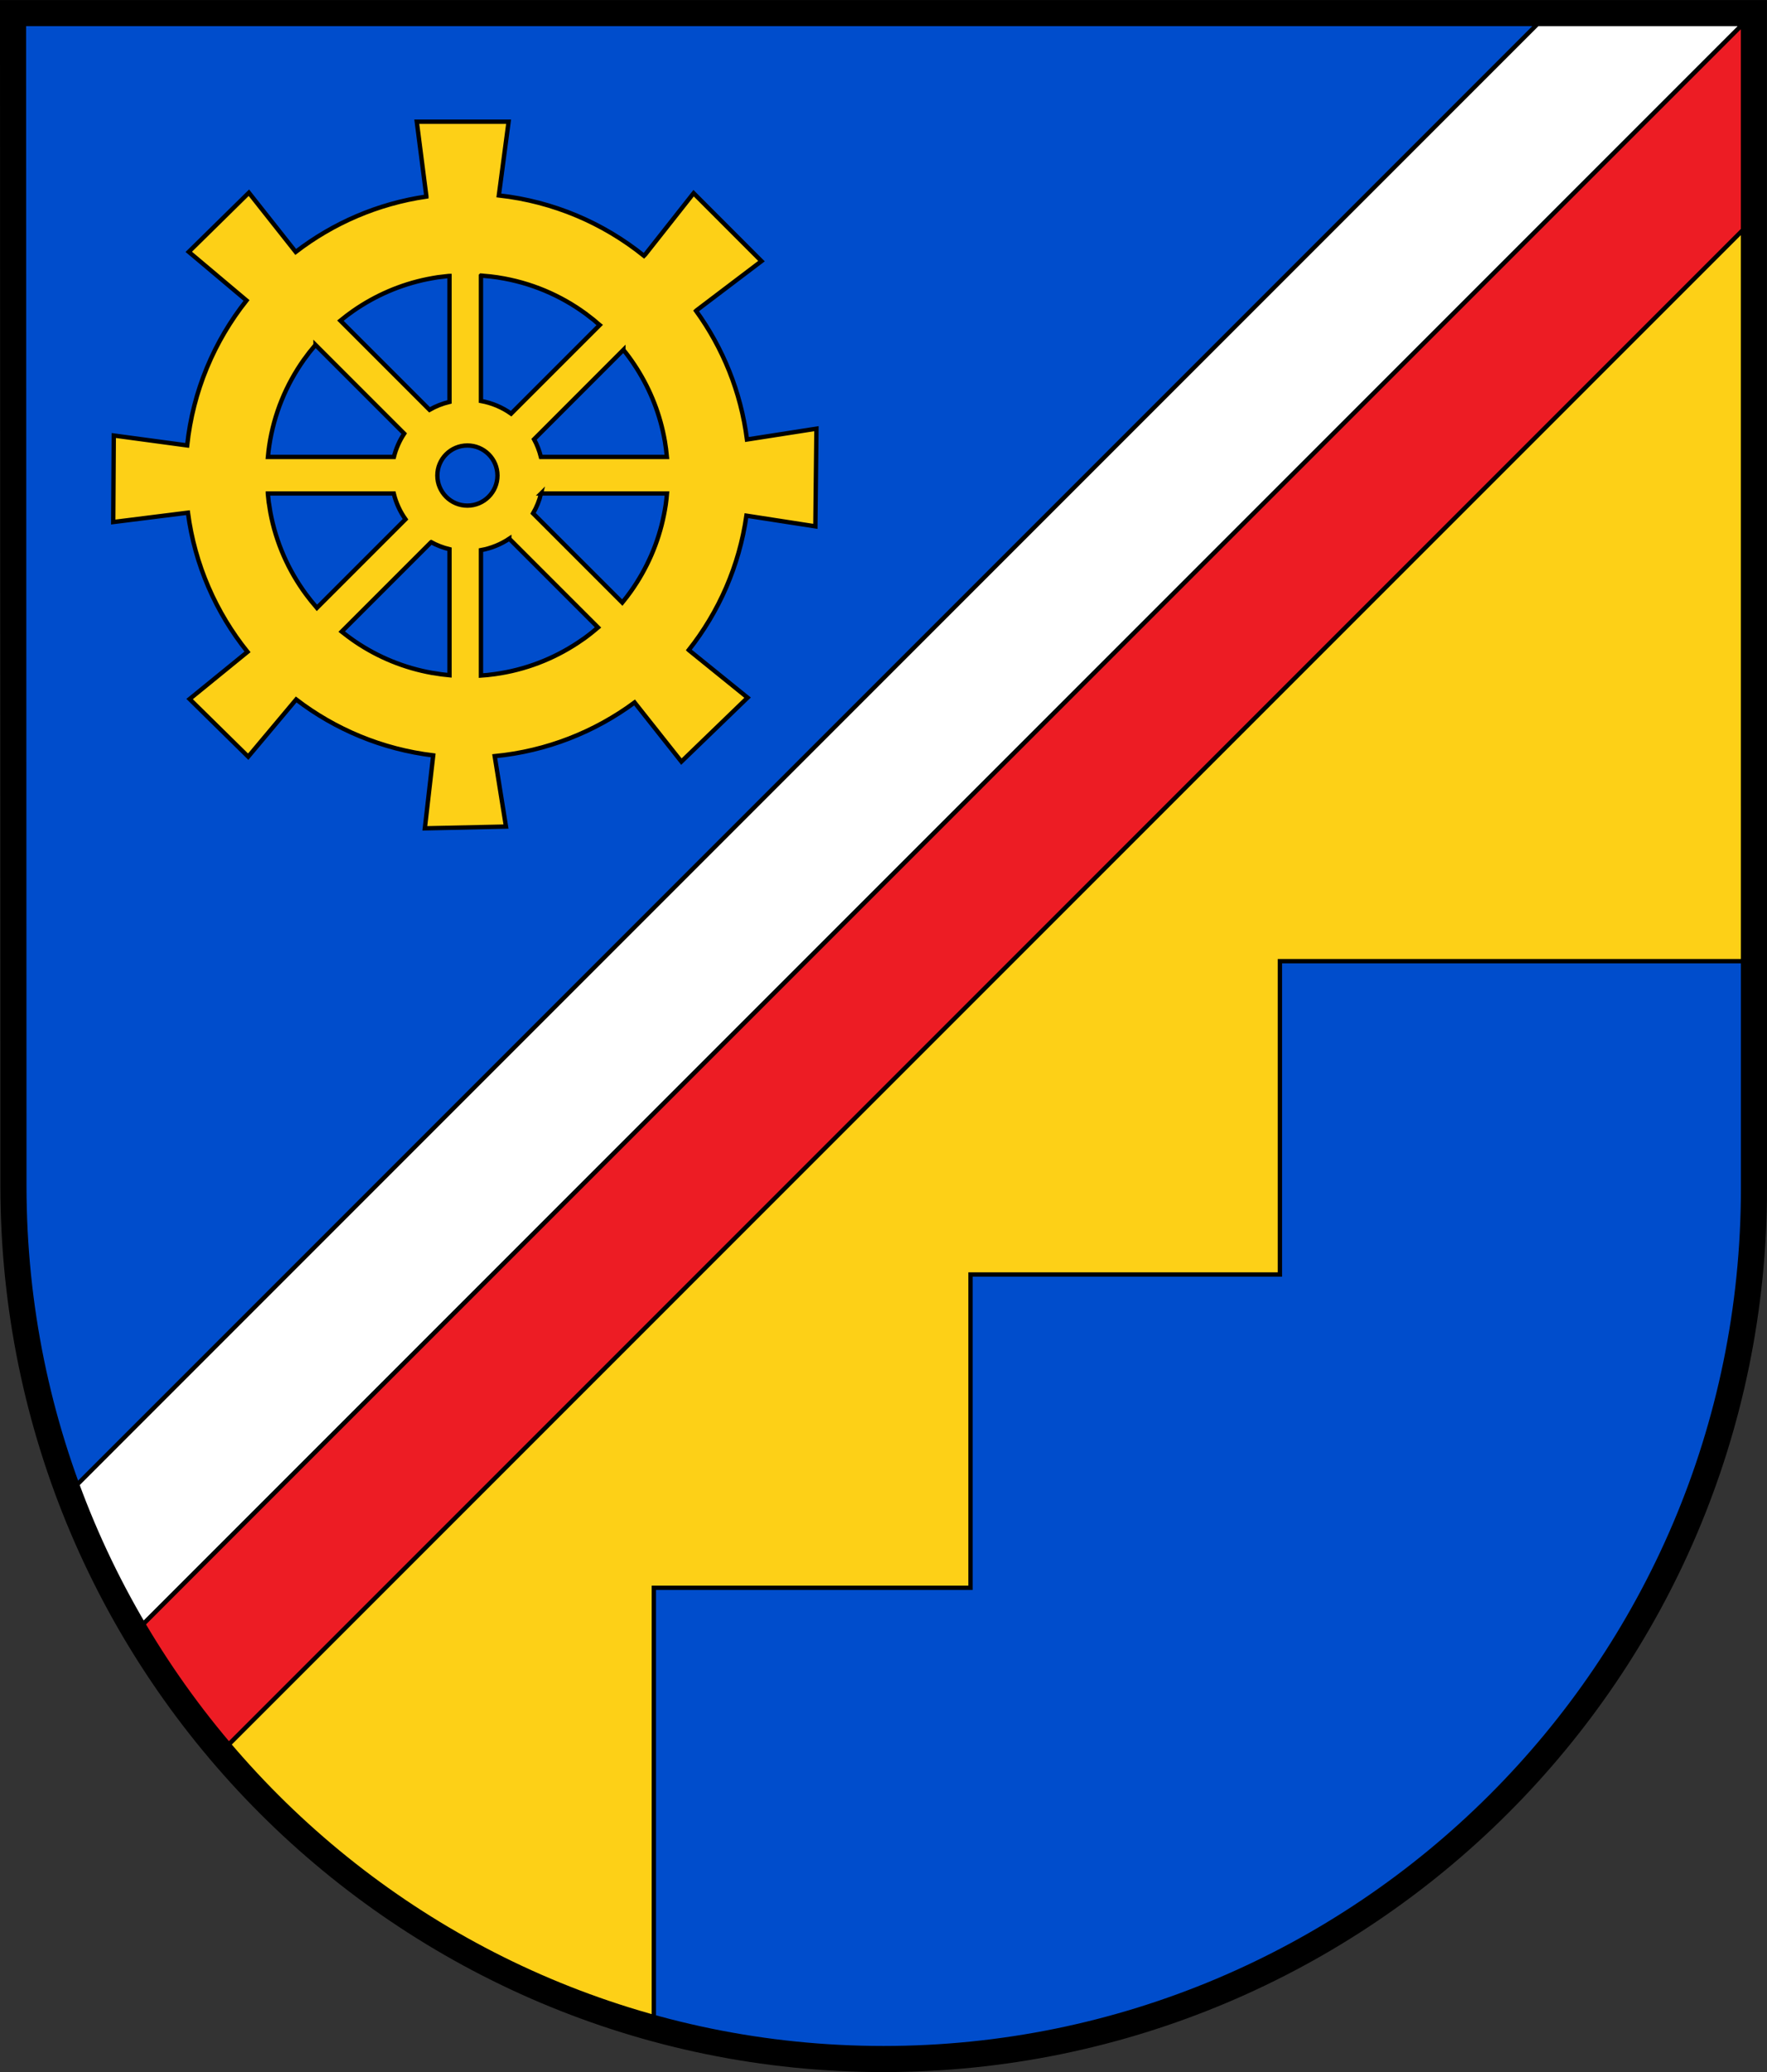 <?xml version="1.0" encoding="UTF-8" standalone="no"?>
<!-- Created with Inkscape (http://www.inkscape.org/) -->

<svg
   xmlns:dc="http://purl.org/dc/elements/1.1/"
   xmlns:cc="http://creativecommons.org/ns#"
   xmlns:rdf="http://www.w3.org/1999/02/22-rdf-syntax-ns#"
   xmlns:svg="http://www.w3.org/2000/svg"
   xmlns="http://www.w3.org/2000/svg"
   xmlns:sodipodi="http://sodipodi.sourceforge.net/DTD/sodipodi-0.dtd"
   xmlns:inkscape="http://www.inkscape.org/namespaces/inkscape"
   width="719.281"
   height="843.312"
   id="svg2"
   sodipodi:version="0.32"
   inkscape:version="0.48.5 r10040"
   sodipodi:docname="21-Wappen_Bannberscheid.svg"
   inkscape:output_extension="org.inkscape.output.svg.inkscape"
   version="1.0"
   style="display:inline">
  <rect width="100%" height="100%" fill="#333333" stroke="none"/>
  <defs
     id="defs4">
    <inkscape:perspective
       sodipodi:type="inkscape:persp3d"
       inkscape:vp_x="0 : 526.18109 : 1"
       inkscape:vp_y="0 : 1000 : 0"
       inkscape:vp_z="744.09448 : 526.18109 : 1"
       inkscape:persp3d-origin="372.04724 : 350.78739 : 1"
       id="perspective10" />
    <inkscape:perspective
       id="perspective2447"
       inkscape:persp3d-origin="372.04724 : 350.78739 : 1"
       inkscape:vp_z="744.09448 : 526.18109 : 1"
       inkscape:vp_y="0 : 1000 : 0"
       inkscape:vp_x="0 : 526.18109 : 1"
       sodipodi:type="inkscape:persp3d" />
    <inkscape:perspective
       id="perspective4411"
       inkscape:persp3d-origin="372.04724 : 350.78739 : 1"
       inkscape:vp_z="744.09448 : 526.18109 : 1"
       inkscape:vp_y="0 : 1000 : 0"
       inkscape:vp_x="0 : 526.18109 : 1"
       sodipodi:type="inkscape:persp3d" />
    <inkscape:perspective
       sodipodi:type="inkscape:persp3d"
       inkscape:vp_x="0 : 526.18109 : 1"
       inkscape:vp_y="0 : 1000 : 0"
       inkscape:vp_z="744.09448 : 526.18109 : 1"
       inkscape:persp3d-origin="372.04724 : 350.78739 : 1"
       id="perspective2393" />
    <inkscape:perspective
       sodipodi:type="inkscape:persp3d"
       inkscape:vp_x="0 : 526.18109 : 1"
       inkscape:vp_y="0 : 1000 : 0"
       inkscape:vp_z="744.09448 : 526.18109 : 1"
       inkscape:persp3d-origin="372.04724 : 350.78739 : 1"
       id="perspective2468" />
    <clipPath
       id="id0">
      <rect
         id="rect9"
         height="225.129"
         width="179.897"
         y="0"
         x="0" />
    </clipPath>
    <style
       id="style6"
       type="text/css">
   
    .str0 {stroke:#1F1A17;stroke-width:0.076;stroke-linecap:round;stroke-linejoin:round}
    .str7 {stroke:#0A0B0C;stroke-linecap:round;stroke-linejoin:round}
    .str6 {stroke:#1F1A17;stroke-linecap:round}
    .str5 {stroke:#1F1A17;stroke-linecap:round;stroke-linejoin:round}
    .str4 {stroke:#1F1A17;stroke-linecap:round;stroke-linejoin:round}
    .str2 {stroke:#1F1A17;stroke-width:2;stroke-linejoin:round}
    .str1 {stroke:#0A0B0C;stroke-width:2.5;stroke-linecap:round;stroke-linejoin:round}
    .str3 {stroke:#1F1A17;stroke-width:2.5}
    .fil3 {fill:none}
    .fil1 {fill:#00923F}
    .fil5 {fill:#1F1A17}
    .fil2 {fill:white}
    .fil4 {fill:blue}
    .fil0 {fill:#FFCC00}
   
  </style>
    <inkscape:perspective
       id="perspective48"
       inkscape:persp3d-origin="372.04724 : 350.78739 : 1"
       inkscape:vp_z="744.09448 : 526.18109 : 1"
       inkscape:vp_y="0 : 1000 : 0"
       inkscape:vp_x="0 : 526.18109 : 1"
       sodipodi:type="inkscape:persp3d" />
    <inkscape:perspective
       id="perspective2483"
       inkscape:persp3d-origin="372.04724 : 350.78739 : 1"
       inkscape:vp_z="744.09448 : 526.18109 : 1"
       inkscape:vp_y="0 : 1000 : 0"
       inkscape:vp_x="0 : 526.18109 : 1"
       sodipodi:type="inkscape:persp3d" />
    <inkscape:perspective
       id="perspective2502"
       inkscape:persp3d-origin="372.04724 : 350.78739 : 1"
       inkscape:vp_z="744.09448 : 526.18109 : 1"
       inkscape:vp_y="0 : 1000 : 0"
       inkscape:vp_x="0 : 526.18109 : 1"
       sodipodi:type="inkscape:persp3d" />
    <inkscape:perspective
       id="perspective2480"
       inkscape:persp3d-origin="372.04724 : 350.78739 : 1"
       inkscape:vp_z="744.09448 : 526.18109 : 1"
       inkscape:vp_y="0 : 1000 : 0"
       inkscape:vp_x="0 : 526.18109 : 1"
       sodipodi:type="inkscape:persp3d" />
    <inkscape:perspective
       id="perspective3328"
       inkscape:persp3d-origin="372.04724 : 350.78739 : 1"
       inkscape:vp_z="744.09448 : 526.18109 : 1"
       inkscape:vp_y="0 : 1000 : 0"
       inkscape:vp_x="0 : 526.18109 : 1"
       sodipodi:type="inkscape:persp3d" />
    <inkscape:perspective
       id="perspective2531"
       inkscape:persp3d-origin="372.04724 : 350.78739 : 1"
       inkscape:vp_z="744.09448 : 526.18109 : 1"
       inkscape:vp_y="0 : 1000 : 0"
       inkscape:vp_x="0 : 526.18109 : 1"
       sodipodi:type="inkscape:persp3d" />
    <style
       id="style15"
       type="text/css">
  .Rand2 { stroke: #202020; stroke-width:30; }
  .Rand4 { stroke: #202020; stroke-width:60; }
  .Rand6 { stroke: #202020; stroke-width:90; }
  .Gold4 { stroke: #ffef00; stroke-width:60; }
  .Schwarz { fill: #000000; }
  .Blau { fill: #0000ff; }
  .Gold { fill: #ffef00; }
  .Silber { fill: #ffffff; }
  </style>
    <clipPath
       id="clippath">
      <path
         id="path13"
         d="m 360,4140 c 0,1789.403 1450.597,3240 3240,3240 1789.403,0 3240,-1450.597 3240,-3240 l 0,-3870 -6480,0 0,3870 z"
         inkscape:connector-curvature="0" />
    </clipPath>
    <clipPath
       id="krone">
      <path
         d="m 3600,720 c -15,75 -30,150 -60,210 -30,60 -75,105 -135,135 -60,30 -135,45 -135,67 0,23 75,53 128,106 52,52 82,127 97,270 15,142 15,352 15,510 0,157 0,262 -15,330 -15,67 -45,97 -217,112 -173,15 -488,15 -660,15 -173,0 -203,0 -233,-15 -30,-15 -60,-45 -113,-112 -52,-68 -127,-173 -172,-240 -45,-68 -60,-98 -38,-158 23,-60 83,-150 113,-202 30,-53 30,-68 23,-68 -8,0 -23,15 -68,45 -45,30 -120,75 -180,97 -60,23 -105,23 -158,0 -52,-22 -112,-67 -164,-90 -53,-22 -98,-22 -90,0 7,23 67,68 164,150 98,83 233,203 353,353 120,150 225,330 315,495 90,165 165,315 202,405 38,90 38,120 53,135 15,15 45,15 157,0 113,-15 308,-45 458,-60 150,-15 255,-15 360,-15 105,0 210,0 360,15 150,15 345,45 458,60 112,15 142,15 157,0 15,-15 15,-45 53,-135 37,-90 112,-240 202,-405 90,-165 195,-345 315,-495 120,-150 255,-270 353,-353 97,-82 157,-127 164,-150 8,-22 -37,-22 -90,0 -52,23 -112,68 -164,90 -53,23 -98,23 -158,0 -60,-22 -135,-67 -180,-97 -45,-30 -60,-45 -68,-45 -7,0 -7,15 23,68 30,52 90,142 113,202 22,60 7,90 -38,158 -45,67 -120,172 -172,240 -53,67 -83,97 -113,112 -30,15 -60,15 -233,15 -172,0 -487,0 -660,-15 -172,-15 -202,-45 -217,-112 -15,-68 -15,-173 -15,-330 0,-158 0,-368 15,-510 15,-143 45,-218 97,-270 53,-53 128,-83 128,-106 0,-22 -75,-37 -135,-67 -60,-30 -105,-75 -135,-135 -30,-60 -45,-135 -60,-210 z"
         id="krone1c-1"
         inkscape:connector-curvature="0" />
    </clipPath>
    <inkscape:perspective
       id="perspective99"
       inkscape:persp3d-origin="219 : 160 : 1"
       inkscape:vp_z="438 : 240 : 1"
       inkscape:vp_y="0 : 1000 : 0"
       inkscape:vp_x="0 : 240 : 1"
       sodipodi:type="inkscape:persp3d" />
    <style
       id="style3521"
       type="text/css">
  .Rand2 { stroke: #202020; stroke-width:30; }
  .Rand4 { stroke: #202020; stroke-width:60; }
  .Rand6 { stroke: #202020; stroke-width:90; }
  .Gold4 { stroke: #ffef00; stroke-width:60; }
  .Schwarz { fill: #000000; }
  .Blau { fill: #0000ff; }
  .Gold { fill: #ffef00; }
  .Silber { fill: #ffffff; }
  </style>
    <clipPath
       id="clipPath3517">
      <path
         id="path3519"
         d="m 360,4140 c 0,1789.403 1450.597,3240 3240,3240 1789.403,0 3240,-1450.597 3240,-3240 l 0,-3870 -6480,0 0,3870 z"
         inkscape:connector-curvature="0" />
    </clipPath>
    <clipPath
       id="clipPath3513">
      <path
         d="m 3600,720 c -15,75 -30,150 -60,210 -30,60 -75,105 -135,135 -60,30 -135,45 -135,67 0,23 75,53 128,106 52,52 82,127 97,270 15,142 15,352 15,510 0,157 0,262 -15,330 -15,67 -45,97 -217,112 -173,15 -488,15 -660,15 -173,0 -203,0 -233,-15 -30,-15 -60,-45 -113,-112 -52,-68 -127,-173 -172,-240 -45,-68 -60,-98 -38,-158 23,-60 83,-150 113,-202 30,-53 30,-68 23,-68 -8,0 -23,15 -68,45 -45,30 -120,75 -180,97 -60,23 -105,23 -158,0 -52,-22 -112,-67 -164,-90 -53,-22 -98,-22 -90,0 7,23 67,68 164,150 98,83 233,203 353,353 120,150 225,330 315,495 90,165 165,315 202,405 38,90 38,120 53,135 15,15 45,15 157,0 113,-15 308,-45 458,-60 150,-15 255,-15 360,-15 105,0 210,0 360,15 150,15 345,45 458,60 112,15 142,15 157,0 15,-15 15,-45 53,-135 37,-90 112,-240 202,-405 90,-165 195,-345 315,-495 120,-150 255,-270 353,-353 97,-82 157,-127 164,-150 8,-22 -37,-22 -90,0 -52,23 -112,68 -164,90 -53,23 -98,23 -158,0 -60,-22 -135,-67 -180,-97 -45,-30 -60,-45 -68,-45 -7,0 -7,15 23,68 30,52 90,142 113,202 22,60 7,90 -38,158 -45,67 -120,172 -172,240 -53,67 -83,97 -113,112 -30,15 -60,15 -233,15 -172,0 -487,0 -660,-15 -172,-15 -202,-45 -217,-112 -15,-68 -15,-173 -15,-330 0,-158 0,-368 15,-510 15,-143 45,-218 97,-270 53,-53 128,-83 128,-106 0,-22 -75,-37 -135,-67 -60,-30 -105,-75 -135,-135 -30,-60 -45,-135 -60,-210 z"
         id="path3515"
         inkscape:connector-curvature="0" />
    </clipPath>
    <inkscape:perspective
       id="perspective3511"
       inkscape:persp3d-origin="219 : 160 : 1"
       inkscape:vp_z="438 : 240 : 1"
       inkscape:vp_y="0 : 1000 : 0"
       inkscape:vp_x="0 : 240 : 1"
       sodipodi:type="inkscape:persp3d" />
    <inkscape:perspective
       id="perspective2748"
       inkscape:persp3d-origin="372.04724 : 350.78739 : 1"
       inkscape:vp_z="744.09448 : 526.18109 : 1"
       inkscape:vp_y="0 : 1000 : 0"
       inkscape:vp_x="0 : 526.18109 : 1"
       sodipodi:type="inkscape:persp3d" />
    <inkscape:perspective
       id="perspective2621"
       inkscape:persp3d-origin="372.04724 : 350.78739 : 1"
       inkscape:vp_z="744.09448 : 526.18109 : 1"
       inkscape:vp_y="0 : 1000 : 0"
       inkscape:vp_x="0 : 526.18109 : 1"
       sodipodi:type="inkscape:persp3d" />
    <inkscape:perspective
       id="perspective3295"
       inkscape:persp3d-origin="372.04724 : 350.78739 : 1"
       inkscape:vp_z="744.09448 : 526.18109 : 1"
       inkscape:vp_y="0 : 1000 : 0"
       inkscape:vp_x="0 : 526.18109 : 1"
       sodipodi:type="inkscape:persp3d" />
    <inkscape:perspective
       id="perspective3282"
       inkscape:persp3d-origin="372.04724 : 350.78739 : 1"
       inkscape:vp_z="744.09448 : 526.18109 : 1"
       inkscape:vp_y="0 : 1000 : 0"
       inkscape:vp_x="0 : 526.18109 : 1"
       sodipodi:type="inkscape:persp3d" />
  </defs>
  <sodipodi:namedview
     id="base"
     pagecolor="#ffffff"
     bordercolor="#666666"
     borderopacity="1.0"
     inkscape:pageopacity="0.0"
     inkscape:pageshadow="2"
     inkscape:zoom="0.6069988"
     inkscape:cx="43.8605"
     inkscape:cy="394.32728"
     inkscape:document-units="px"
     inkscape:current-layer="layer4"
     showgrid="true"
     inkscape:window-width="1680"
     inkscape:window-height="987"
     inkscape:window-x="-8"
     inkscape:window-y="-8"
     inkscape:snap-global="true"
     showguides="true"
     inkscape:guide-bbox="true"
     objecttolerance="20"
     gridtolerance="20"
     guidetolerance="20"
     inkscape:snap-intersection-grid-guide="false"
     inkscape:snap-center="true"
     inkscape:window-maximized="1"
     units="mm"
     fit-margin-top="0"
     fit-margin-left="0"
     fit-margin-right="0"
     fit-margin-bottom="0" />
  <g
     inkscape:groupmode="layer"
     id="layer5"
     inkscape:label="Schildfüllung"
     style="display:inline"
     transform="translate(5.312,-72.625)" />
  <g
     inkscape:groupmode="layer"
     id="layer3"
     inkscape:label="Ebene 1"
     style="display:inline"
     transform="translate(-44.486,-114.193)">
    <path
       id="path3364"
       style="fill:#ff0000;fill-opacity:1;fill-rule:nonzero;stroke:none;display:inline"
       d=""
       sodipodi:nodetypes="cc"
       inkscape:connector-curvature="0" />
    <path
       style="fill:none;stroke:#000000;stroke-width:3.543;stroke-linecap:round;stroke-linejoin:round;stroke-miterlimit:4;stroke-opacity:1;stroke-dasharray:none;display:inline"
       id="path3329"
       sodipodi:nodetypes="cc"
       d=""
       inkscape:connector-curvature="0" />
    <path
       style="fill:none;stroke:#ff0000;stroke-width:1.772;stroke-linecap:round;stroke-linejoin:round;stroke-miterlimit:4;stroke-opacity:1;stroke-dasharray:none;display:inline"
       id="path3430"
       sodipodi:nodetypes="cc"
       d=""
       inkscape:connector-curvature="0" />
    <path
       style="fill:none;stroke:#00ff00;stroke-width:3.543;stroke-linecap:round;stroke-linejoin:round;stroke-miterlimit:4;stroke-opacity:1;stroke-dasharray:none;display:inline"
       id="path3460"
       sodipodi:nodetypes="cz"
       d=""
       inkscape:connector-curvature="0" />
    <path
       style="fill:none;stroke:#00ff00;stroke-width:3.543;stroke-linecap:round;stroke-linejoin:round;stroke-miterlimit:4;stroke-opacity:1;stroke-dasharray:none;display:inline"
       id="path3497"
       sodipodi:nodetypes="cc"
       d=""
       inkscape:connector-curvature="0" />
    <path
       style="fill:none;stroke:#00ff00;stroke-width:3.543;stroke-linecap:round;stroke-linejoin:round;stroke-miterlimit:4;stroke-opacity:1;stroke-dasharray:none;display:inline"
       id="path3499"
       sodipodi:nodetypes="cc"
       d=""
       inkscape:connector-curvature="0" />
    <path
       style="fill:none;stroke:#00ff00;stroke-width:3.543;stroke-linecap:round;stroke-linejoin:round;stroke-miterlimit:4;stroke-opacity:1;stroke-dasharray:none;display:inline"
       id="path3501"
       sodipodi:nodetypes="cc"
       d=""
       inkscape:connector-curvature="0" />
    <path
       style="fill:none;stroke:#00ff00;stroke-width:3.543;stroke-linecap:round;stroke-linejoin:round;stroke-miterlimit:4;stroke-opacity:1;stroke-dasharray:none;display:inline"
       id="path3503"
       sodipodi:nodetypes="cc"
       d=""
       inkscape:connector-curvature="0" />
    <path
       style="fill:none;stroke:#00ff00;stroke-width:3.543;stroke-linecap:round;stroke-linejoin:round;stroke-miterlimit:4;stroke-opacity:1;stroke-dasharray:none;display:inline"
       id="path3505"
       sodipodi:nodetypes="cc"
       d=""
       inkscape:connector-curvature="0" />
    <path
       style="fill:none;stroke:#00ff00;stroke-width:3.543;stroke-linecap:round;stroke-linejoin:round;stroke-miterlimit:4;stroke-opacity:1;stroke-dasharray:none;display:inline"
       id="path3507"
       sodipodi:nodetypes="cc"
       d=""
       inkscape:connector-curvature="0" />
    <path
       style="fill:none;stroke:#00ff00;stroke-width:3.543;stroke-linecap:round;stroke-linejoin:round;stroke-miterlimit:4;stroke-opacity:1;stroke-dasharray:none;display:inline"
       id="path3509"
       sodipodi:nodetypes="cc"
       d=""
       inkscape:connector-curvature="0" />
    <path
       style="fill:none;stroke:#00ff00;stroke-width:3.543;stroke-linecap:round;stroke-linejoin:round;stroke-miterlimit:4;stroke-opacity:1;stroke-dasharray:none;display:inline"
       id="path3511"
       sodipodi:nodetypes="cc"
       d=""
       inkscape:connector-curvature="0" />
    <path
       style="fill:none;stroke:#00ff00;stroke-width:3.543;stroke-linecap:round;stroke-linejoin:round;stroke-miterlimit:4;stroke-opacity:1;stroke-dasharray:none;display:inline"
       id="path3513"
       sodipodi:nodetypes="cc"
       d=""
       inkscape:connector-curvature="0" />
    <path
       style="fill:none;stroke:#00ff00;stroke-width:3.543;stroke-linecap:round;stroke-linejoin:round;stroke-miterlimit:4;stroke-opacity:1;stroke-dasharray:none;display:inline"
       id="path3516"
       sodipodi:nodetypes="cc"
       d=""
       inkscape:connector-curvature="0" />
    <path
       style="fill:none;stroke:#00ff00;stroke-width:3.543;stroke-linecap:round;stroke-linejoin:round;stroke-miterlimit:4;stroke-opacity:1;stroke-dasharray:none;display:inline"
       id="path3518"
       sodipodi:nodetypes="cc"
       d=""
       inkscape:connector-curvature="0" />
    <path
       style="fill:none;stroke:#00ff00;stroke-width:3.543;stroke-linecap:round;stroke-linejoin:round;stroke-miterlimit:4;stroke-opacity:1;stroke-dasharray:none;display:inline"
       id="path3520"
       sodipodi:nodetypes="cc"
       d=""
       inkscape:connector-curvature="0" />
    <path
       style="fill:none;stroke:#00ff00;stroke-width:3.543;stroke-linecap:round;stroke-linejoin:round;stroke-miterlimit:4;stroke-opacity:1;stroke-dasharray:none;display:inline"
       id="path3522"
       sodipodi:nodetypes="cc"
       d=""
       inkscape:connector-curvature="0" />
    <path
       style="fill:none;stroke:#00ff00;stroke-width:3.543;stroke-linecap:round;stroke-linejoin:round;stroke-miterlimit:4;stroke-opacity:1;stroke-dasharray:none;display:inline"
       id="path3524"
       sodipodi:nodetypes="cc"
       d=""
       inkscape:connector-curvature="0" />
    <path
       style="fill:none;stroke:#00ff00;stroke-width:3.543;stroke-linecap:round;stroke-linejoin:round;stroke-miterlimit:4;stroke-opacity:1;stroke-dasharray:none;display:inline"
       id="path3526"
       sodipodi:nodetypes="cc"
       d=""
       inkscape:connector-curvature="0" />
    <path
       style="fill:none;stroke:#00ff00;stroke-width:3.543;stroke-linecap:round;stroke-linejoin:round;stroke-miterlimit:4;stroke-opacity:1;stroke-dasharray:none;display:inline"
       id="path3528"
       sodipodi:nodetypes="cc"
       d=""
       inkscape:connector-curvature="0" />
    <path
       style="fill:none;stroke:#000000;stroke-width:2.48;stroke-linecap:round;stroke-linejoin:round;stroke-miterlimit:4;stroke-opacity:1;stroke-dasharray:none;display:inline"
       id="path3477"
       sodipodi:nodetypes="cc"
       d=""
       inkscape:connector-curvature="0" />
  </g>
  <g
     inkscape:groupmode="layer"
     id="layer4"
     inkscape:label="Rahmen"
     style="display:inline"
     transform="translate(5.312,-72.625)">
    <path
       id="path3264"
       style="fill:#004dcc;fill-opacity:1;fill-rule:nonzero;stroke:none;display:inline"
       d="M 708.631,77.953 4e-5,77.953 8.6614174e-6,556.299 C 0.177,753.236 158.829,910.63 354.331,910.63 c 195.501,0 354.361,-159.449 354.361,-354.331 z"
       sodipodi:nodetypes="cccscc"
       inkscape:connector-curvature="0" />
    <path
       inkscape:connector-curvature="0"
       style="fill:#fdd017;fill-opacity:1;stroke:#000000;stroke-width:1.772;stroke-linecap:round;stroke-linejoin:miter;stroke-miterlimit:4;stroke-opacity:1;stroke-dasharray:none;display:inline"
       d="m 164.344,122.156 3.906,30.375 0,0.094 c -19.823,2.888 -38.012,10.864 -53.188,22.531 L 96,151.062 71.531,175.125 l 23.5,19.781 c -13.138,16.559 -21.803,36.842 -24.156,59 L 41,249.875 l -0.219,35.219 30.406,-3.812 c 2.799,21.275 11.451,40.708 24.25,56.656 L 71.875,357.125 95.719,380.594 115.25,357.312 c 15.848,12.138 34.957,20.234 55.781,22.75 L 167.625,409.75 200.656,409.031 196.062,380.375 c 21.184,-2.041 40.704,-9.864 56.938,-21.844 l 19.062,24.062 L 299,356.562 l -23.906,-19.344 -0.031,-0.031 c 12.232,-15.497 20.549,-34.223 23.469,-54.688 l 28.062,4.344 0.438,-39.75 L 298.75,251.5 c -2.472,-19.397 -9.808,-37.255 -20.719,-52.375 l 0.125,-0.125 26.5,-20.094 -27.625,-27.656 -19.656,24.906 -0.562,0.562 C 240.276,163.421 219.962,154.625 197.75,152.156 l 3.969,-30 -37.375,0 z m 26.125,62.625 c 0.166,0.011 0.334,0.019 0.5,0.031 0.083,0.006 0.167,0.025 0.25,0.031 0.021,0.002 0.042,-0.002 0.062,0 0.063,0.005 0.124,0.026 0.188,0.031 1.988,0.159 3.963,0.359 5.906,0.656 0.043,0.007 0.082,0.025 0.125,0.031 13.214,2.04 25.367,7.235 35.688,14.812 0.042,0.031 0.083,0.063 0.125,0.094 0.803,0.592 1.595,1.222 2.375,1.844 0.174,0.138 0.359,0.267 0.531,0.406 0.04,0.033 0.085,0.061 0.125,0.094 0.63,0.512 1.229,1.063 1.844,1.594 0.202,0.174 0.419,0.331 0.625,0.5 l -36.062,36.062 c -3.601,-2.549 -7.769,-4.34 -12.281,-5.156 l 0,-51.031 z m -12.812,0.156 0,51.25 c -2.884,0.7 -5.621,1.772 -8.125,3.219 L 133.25,203.125 c 1.718,-1.408 3.482,-2.763 5.312,-4.031 8.911,-6.173 19.089,-10.646 30.094,-12.875 0.616,-0.125 1.223,-0.233 1.844,-0.344 0.042,-0.008 0.083,-0.024 0.125,-0.031 0.621,-0.11 1.249,-0.217 1.875,-0.312 0.042,-0.006 0.083,-0.025 0.125,-0.031 0.35,-0.053 0.712,-0.077 1.062,-0.125 1.141,-0.157 2.282,-0.297 3.438,-0.406 0.175,-0.017 0.355,-0.015 0.531,-0.031 z M 123.125,213 l 36.094,36.094 c -1.907,2.868 -3.323,6.066 -4.188,9.5 l -51.281,0 c 0.143,-1.519 0.309,-3.037 0.531,-4.531 1.927,-12.975 6.906,-24.931 14.188,-35.156 0.008,-0.012 0.023,-0.019 0.031,-0.031 0.679,-0.952 1.375,-1.892 2.094,-2.812 0.727,-0.932 1.484,-1.851 2.25,-2.75 0.091,-0.107 0.19,-0.206 0.281,-0.312 z m 125.312,2.031 c 0.349,0.432 0.724,0.843 1.062,1.281 0.777,1.007 1.519,2.02 2.25,3.062 0.731,1.043 1.442,2.111 2.125,3.188 5.644,8.896 9.619,18.931 11.469,29.719 0.357,2.082 0.615,4.184 0.812,6.312 l -51.281,0 c -0.637,-2.531 -1.562,-4.949 -2.781,-7.188 l 36.344,-36.375 z m -63.5,38.906 c 6.754,0 12.25,5.465 12.25,12.219 0,6.754 -5.496,12.25 -12.25,12.25 -6.754,0 -12.219,-5.496 -12.219,-12.25 0,-6.754 5.465,-12.219 12.219,-12.219 z m -81.219,19.531 51.25,0 c 0.931,3.833 2.568,7.376 4.781,10.5 l -36.062,36.062 c -0.109,-0.132 -0.201,-0.277 -0.312,-0.406 -0.674,-0.777 -1.355,-1.572 -2,-2.375 -0.728,-0.906 -1.435,-1.813 -2.125,-2.75 -7.148,-9.702 -12.212,-21.031 -14.5,-33.344 -0.027,-0.144 -0.036,-0.293 -0.062,-0.438 -0.008,-0.042 -0.024,-0.083 -0.031,-0.125 -0.177,-0.991 -0.328,-1.997 -0.469,-3 -0.013,-0.095 -0.05,-0.186 -0.062,-0.281 -0.035,-0.256 -0.061,-0.524 -0.094,-0.781 -0.112,-0.883 -0.198,-1.764 -0.281,-2.656 -0.013,-0.135 -0.02,-0.271 -0.031,-0.406 z m 111.219,0 51.25,0 c -0.123,1.448 -0.264,2.885 -0.469,4.312 -0.019,0.136 -0.042,0.271 -0.062,0.406 -0.02,0.134 -0.042,0.273 -0.062,0.406 -0.18,1.172 -0.396,2.345 -0.625,3.5 -2.272,11.465 -6.969,22.058 -13.5,31.25 -1.105,1.556 -2.264,3.058 -3.469,4.531 l -36.312,-36.312 c 1.444,-2.5 2.551,-5.214 3.25,-8.094 z M 202,291.875 238.125,328 c -0.719,0.617 -1.45,1.221 -2.188,1.812 -0.915,0.734 -1.835,1.461 -2.781,2.156 -0.072,0.053 -0.146,0.103 -0.219,0.156 -0.157,0.114 -0.311,0.231 -0.469,0.344 -0.87,0.625 -1.761,1.222 -2.656,1.812 -9.894,6.531 -21.291,10.984 -33.562,12.688 -0.072,0.01 -0.147,0.021 -0.219,0.031 -0.851,0.116 -1.702,0.223 -2.562,0.312 -0.064,0.007 -0.124,0.025 -0.188,0.031 -0.685,0.07 -1.373,0.103 -2.062,0.156 -0.248,0.019 -0.499,0.043 -0.75,0.062 l 0,-51.031 c 4.197,-0.759 8.109,-2.384 11.531,-4.656 z m -31.812,1.406 c 2.325,1.27 4.83,2.235 7.469,2.875 l 0,51.281 c -0.084,-0.008 -0.166,-0.024 -0.25,-0.031 -0.951,-0.087 -1.902,-0.193 -2.844,-0.312 -0.144,-0.018 -0.293,-0.043 -0.438,-0.062 -1.01,-0.134 -2.001,-0.298 -3,-0.469 -0.166,-0.028 -0.335,-0.033 -0.5,-0.062 -11.469,-2.031 -22.098,-6.461 -31.375,-12.75 -0.242,-0.164 -0.479,-0.334 -0.719,-0.5 -0.714,-0.495 -1.428,-1.014 -2.125,-1.531 -0.88,-0.654 -1.741,-1.312 -2.594,-2 -0.011,-0.009 -0.02,-0.022 -0.031,-0.031 l 36.406,-36.406 z"
       id="path3062" />
    <path
       inkscape:connector-curvature="0"
       style="fill:#ffffff;stroke:#000000;stroke-width:1.772;stroke-linecap:butt;stroke-linejoin:miter;stroke-miterlimit:4;stroke-opacity:1;stroke-dasharray:none;display:inline"
       d="M 625,77.938 22.688,680.25 c 7.396,19.766 16.474,38.698 27.094,56.594 l 658.844,-658.875 0,-0.031 -83.625,0 z"
       id="path3864" />
    <path
       inkscape:connector-curvature="0"
       style="fill:#ed1c24;fill-opacity:1;stroke:#000000;stroke-width:1.772;stroke-linecap:butt;stroke-linejoin:miter;stroke-miterlimit:4;stroke-opacity:1;stroke-dasharray:none;display:inline"
       d="m 708.625,77.969 -658.844,658.875 c 10.28,17.323 21.972,33.691 34.938,48.938 L 708.625,161.875 l 0,-83.906 z"
       id="path3866" />
    <path
       inkscape:connector-curvature="0"
       style="fill:#fdd017;fill-opacity:1;stroke:#000000;stroke-width:1.772;stroke-linecap:butt;stroke-linejoin:miter;stroke-miterlimit:4;stroke-opacity:1;stroke-dasharray:none;display:inline"
       d="M 708.625,161.781 84.688,785.75 c 45.538,53.564 106.645,93.302 176.156,112.344 l 0,-179.25 128.906,0 0,-127.5 125.938,0 0,-127.531 192.969,0 0,-77.531 -0.031,-140.594 0,-83.906 z"
       id="path3874" />
    <path
       sodipodi:nodetypes="ccccsc"
       d="M 708.661,556.299 708.631,77.953 0,77.953 0.161,555.504 C 0.338,752.441 159.449,910.63 354.331,910.63 c 194.882,0 354.331,-158.053 354.331,-354.331 z"
       style="fill:none;stroke:#000000;stroke-width:10.63;stroke-linecap:square;stroke-linejoin:miter;stroke-miterlimit:4;stroke-opacity:1;stroke-dasharray:none;display:inline"
       id="path3185"
       inkscape:connector-curvature="0" />
  </g>
</svg>
